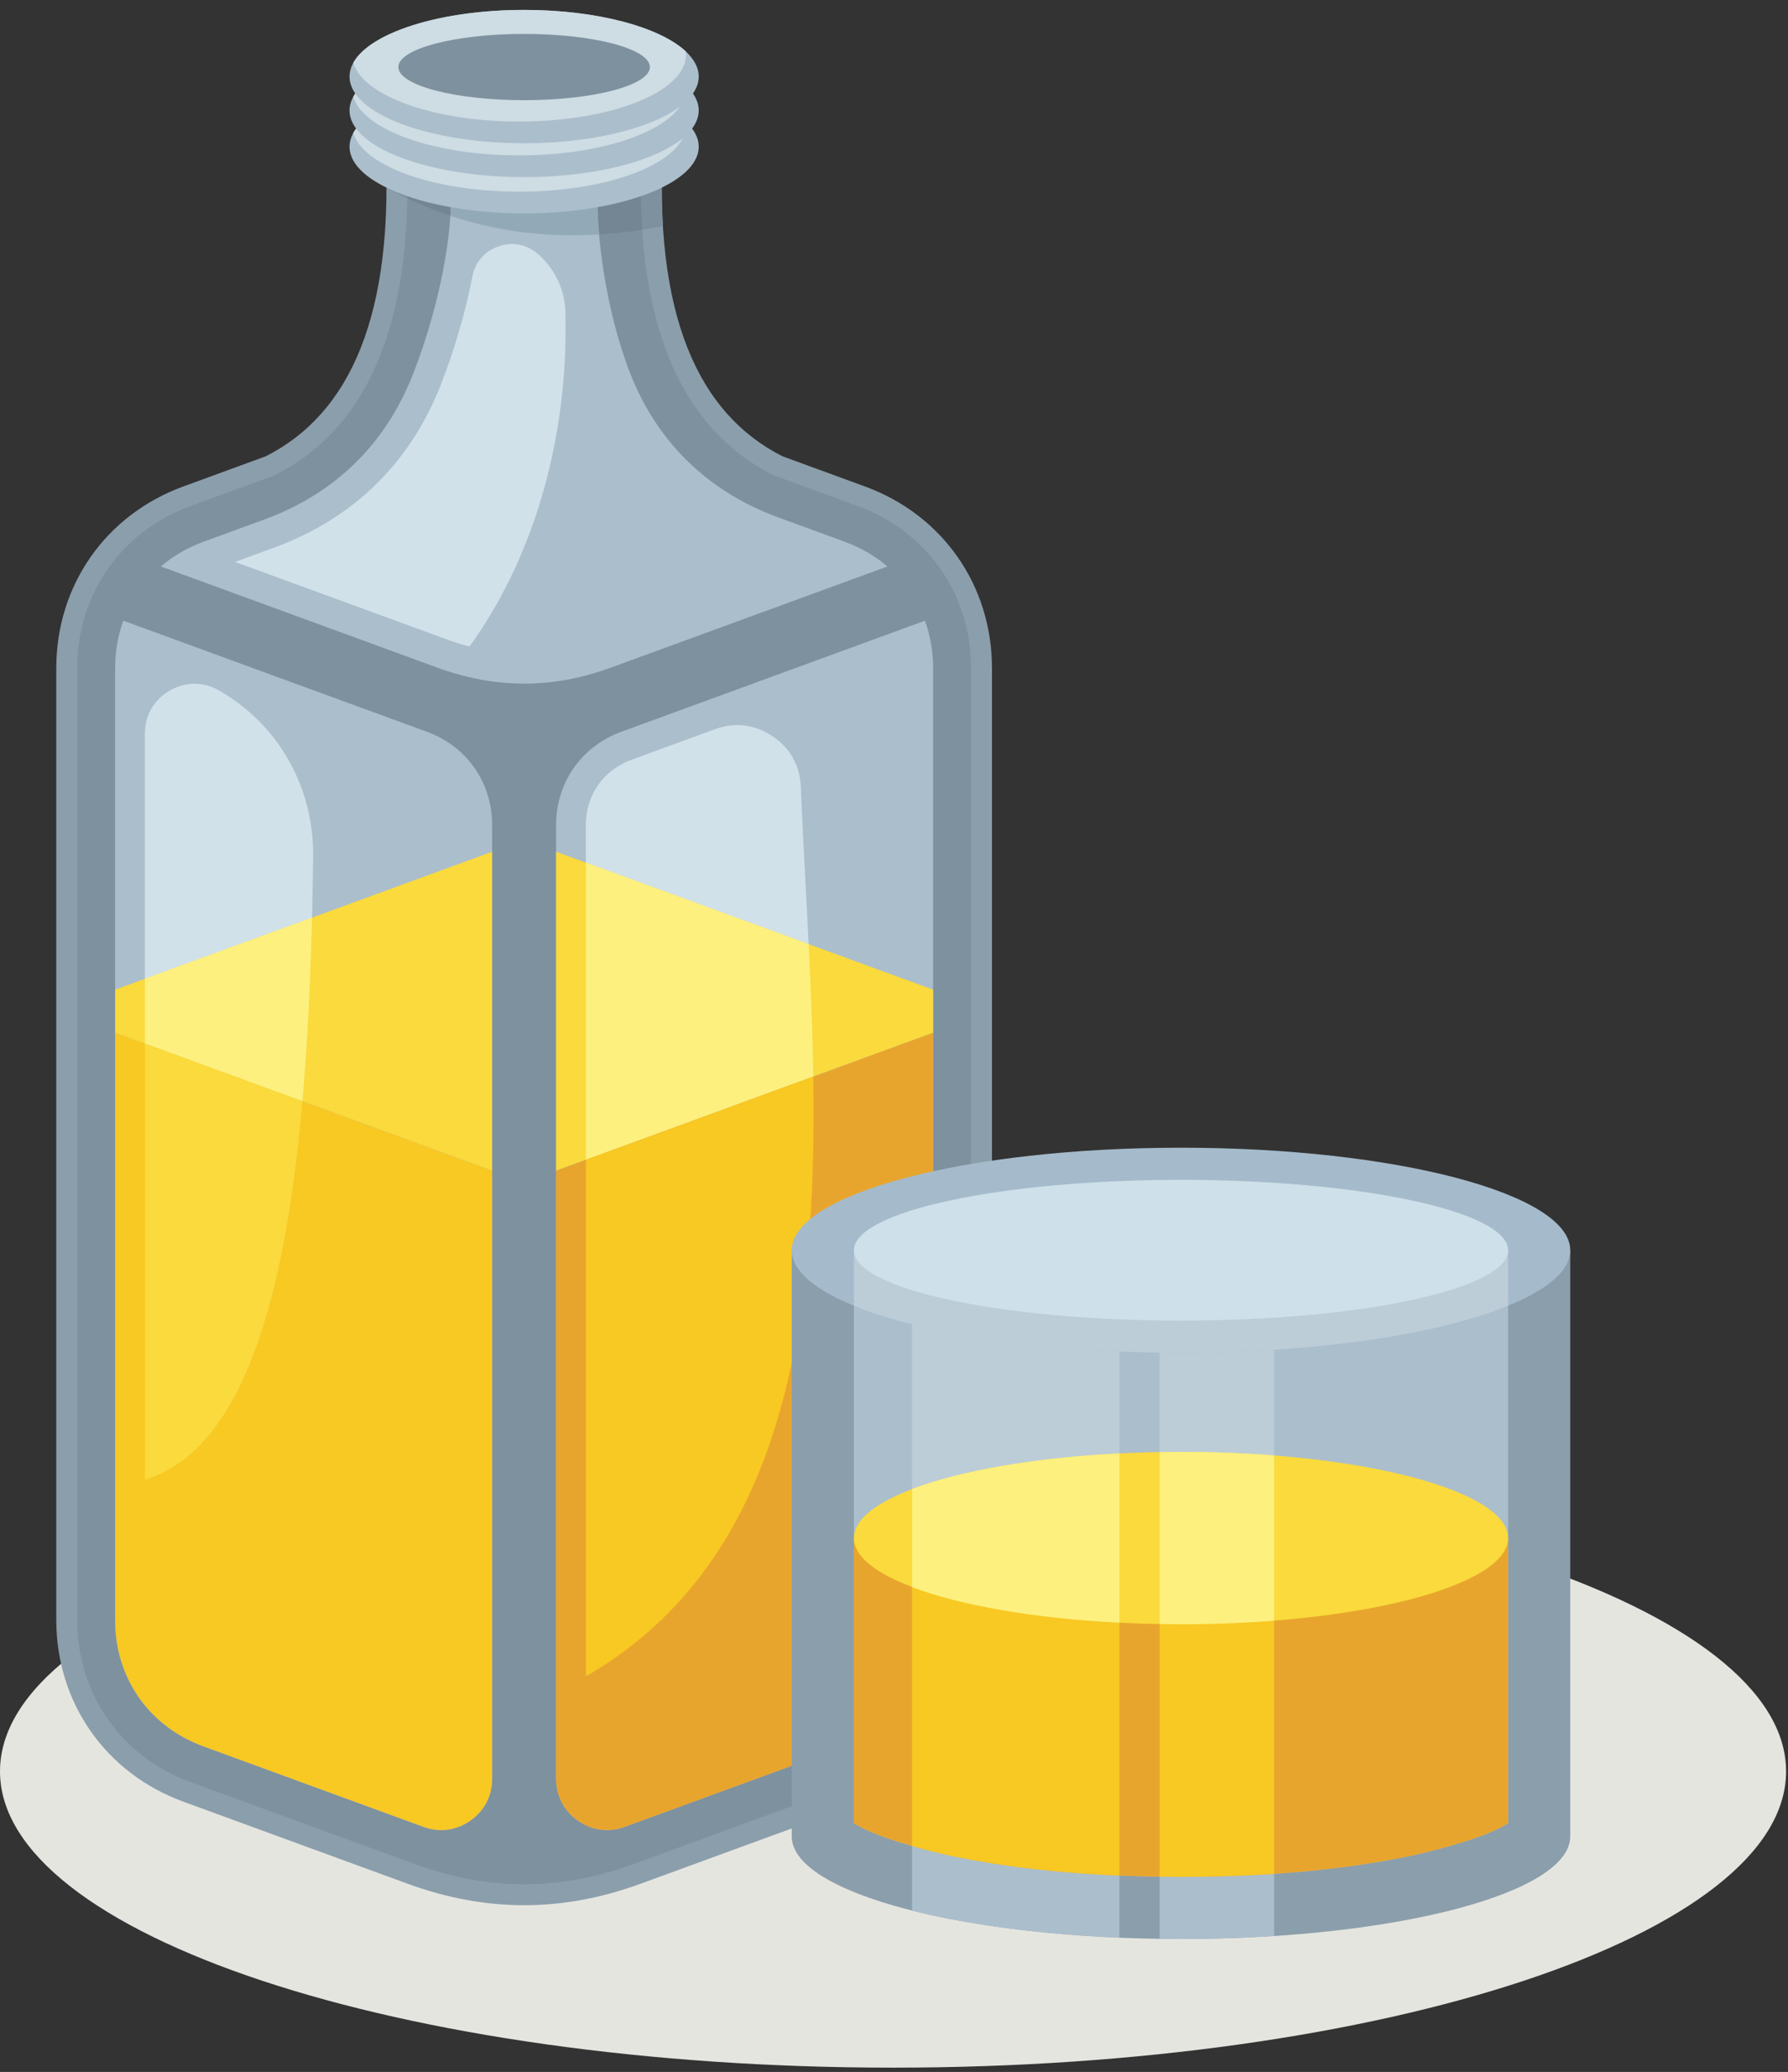 <?xml version="1.0" encoding="UTF-8"?>
<!DOCTYPE svg PUBLIC "-//W3C//DTD SVG 1.1//EN" "http://www.w3.org/Graphics/SVG/1.1/DTD/svg11.dtd">
<svg version="1.1" xmlns="http://www.w3.org/2000/svg" xmlns:xlink="http://www.w3.org/1999/xlink" x="0" y="0" width="781" height="905" viewBox="0, 0, 781, 905">
  <rect x="0" y="0" width="781" height="905" fill="#333333" stroke="none"/>
  <g id="Layer_1">
    <path d="M390.081,903.123 C604.931,903.123 780.162,844.989 780.162,773.713 C780.162,702.435 604.931,644.302 390.081,644.302 C175.234,644.302 0,702.435 0,773.713 C0,844.989 175.234,903.123 390.081,903.123" fill="#E5E5E0"/>
    <path d="M168.213,61.099 C172.64,137.626 152.818,180.782 116.051,199.312 L80.08,212.476 C46.112,224.903 24.58,255.708 24.58,291.881 L24.58,707.541 C24.58,743.714 46.112,774.518 80.08,786.947 L178.036,822.788 C212.257,835.308 245.618,835.308 279.837,822.788 L377.795,786.947 C411.763,774.518 433.295,743.714 433.295,707.541 L433.295,291.881 C433.295,255.708 411.763,224.903 377.795,212.476 L341.821,199.312 C305.055,180.782 285.235,137.626 289.663,61.099 L168.213,61.099" fill="#8B9EAB"/>
    <path d="M289.563,98.783 C288.858,87.241 288.876,74.699 289.663,61.099 L250.148,61.099 L168.824,81.993 C202.267,100.346 241.326,108.164 289.557,98.783 L289.563,98.783" fill="#7E919F"/>
    <path d="M177.767,70.229 C179.456,121.676 170.603,182.041 120.162,207.468 L119.686,207.704 L83.217,221.05 C52.848,232.161 33.711,259.541 33.711,291.881 L33.711,707.541 C33.711,739.882 52.848,767.261 83.217,778.373 L181.175,814.213 C213.35,825.984 244.523,825.984 276.7,814.214 L374.658,778.373 C405.027,767.262 424.165,739.882 424.165,707.541 L424.165,291.881 C424.165,259.541 405.027,232.161 374.656,221.05 L338.187,207.704 L337.713,207.469 C287.272,182.041 278.421,121.676 280.108,70.229 L177.767,70.229" fill="#7E919F"/>
    <path d="M177.949,79.648 C177.964,81.972 177.949,84.305 177.911,86.646 C207.13,100.562 240.606,106.486 280.511,100.357 C279.851,90.194 279.786,80.048 280.108,70.229 L214.616,70.229 L177.949,79.648" fill="#748693"/>
    <path d="M53.868,271.109 C51.531,277.547 50.291,284.537 50.291,291.881 L50.291,707.541 C50.291,732.92 65.081,754.082 88.915,762.803 L184.911,797.924 C191.988,800.514 199.234,799.568 205.411,795.252 C211.585,790.935 214.963,784.456 214.963,776.919 L214.963,360.335 C214.963,341.799 203.928,326.013 186.521,319.643 L53.868,271.109 z M196.957,89.359 L260.916,89.359 C261.422,108.99 265.167,135.023 273.905,159.478 C285.33,191.438 308.061,214.338 339.937,226.001 L368.96,236.619 C376.021,239.205 382.287,242.878 387.611,247.43 L266.871,291.604 C241.369,300.934 216.506,300.934 191.001,291.604 L70.267,247.43 C75.589,242.878 81.854,239.205 88.915,236.619 L115.512,226.89 C146.235,215.647 168.33,194.084 180.312,163.645 C190.39,138.045 196.439,109.603 196.957,89.359 z M407.584,291.881 C407.584,284.537 406.345,277.547 404.007,271.109 L271.354,319.643 C253.944,326.013 242.913,341.799 242.913,360.335 L242.913,776.919 C242.913,784.456 246.29,790.935 252.467,795.252 C258.642,799.568 265.89,800.514 272.964,797.924 L368.96,762.803 C392.797,754.082 407.584,732.92 407.584,707.541 L407.584,291.881" fill="#ABBECC"/>
    <path d="M196.735,94.266 C216.327,100.827 237.792,103.877 261.672,102.399 C261.268,97.825 261.021,93.451 260.916,89.359 L196.957,89.359 C196.918,90.945 196.844,92.582 196.735,94.266" fill="#92A9B8"/>
    <path d="M63.29,320.416 C63.29,429.062 63.29,537.711 63.29,646.357 C123.514,628 135.1,504.52 136.791,374.499 C137.191,343.639 121.57,316.521 95.782,301.647 C88.894,297.671 81.007,297.676 74.118,301.652 C67.23,305.631 63.29,312.46 63.29,320.416" fill="#D1E1EA"/>
    <path d="M312.262,318.517 L275.819,331.851 C263.535,336.345 255.909,347.254 255.909,360.335 L255.909,732.222 C379.74,660.728 355.211,478.865 349.799,343.652 C349.431,334.438 345.083,326.673 337.419,321.54 C329.757,316.413 320.92,315.349 312.262,318.517" fill="#D1E1EA"/>
    <path d="M214.963,511.343 L50.291,451.096 L50.291,432.281 L214.963,372.031 L214.963,511.343 z M242.913,372.031 L242.913,511.343 L407.584,451.096 L407.584,432.281 L242.913,372.031" fill="#FADA3C"/>
    <path d="M63.29,427.524 L63.29,455.85 L132.103,481.026 C134.336,455.554 135.607,428.489 136.296,400.814 L63.29,427.524" fill="#FDF07F"/>
    <path d="M255.909,506.589 L355.259,470.24 C354.96,450.826 354.161,431.429 353.223,412.391 L255.909,376.785 L255.909,506.589" fill="#FDF07F"/>
    <path d="M242.913,511.343 L242.913,776.919 C242.913,784.456 246.29,790.935 252.467,795.252 C258.642,799.568 265.89,800.514 272.964,797.924 L368.96,762.803 C392.797,754.082 407.584,732.92 407.584,707.541 L407.584,451.096 L242.913,511.343" fill="#E8A52D"/>
    <path d="M355.259,470.24 L255.909,506.589 L255.909,732.222 C343.55,681.623 356.872,575.74 355.259,470.24" fill="#F8C823"/>
    <path d="M50.291,451.096 L214.963,511.343 L214.963,776.919 C214.963,784.456 211.585,790.935 205.411,795.252 C199.234,799.568 191.988,800.514 184.911,797.924 L88.915,762.803 C65.081,754.082 50.291,732.92 50.291,707.541 L50.291,451.096" fill="#F8C823"/>
    <path d="M63.29,455.85 L132.103,481.026 C124.652,565.962 106.48,633.195 63.29,646.357 L63.29,455.85" fill="#FADA3C"/>
    <path d="M206.338,120.792 C203.131,137.327 198.103,153.933 192.407,168.406 C179.064,202.303 154.188,226.579 119.979,239.094 L102.647,245.436 L195.469,279.397 C198.681,280.572 201.872,281.581 205.052,282.421 C231.028,246.624 247.065,197.478 247.065,143.239 C247.065,140.96 247.036,138.689 246.98,136.427 C246.728,126.242 242.116,117.155 234.962,110.933 C230.118,106.72 223.874,105.504 217.803,107.596 C211.734,109.685 207.561,114.49 206.338,120.792" fill="#D1E1EA"/>
    <path d="M228.938,93.191 C270.939,93.191 305.198,80.113 305.198,64.074 C305.198,48.037 270.939,34.957 228.938,34.957 C186.936,34.957 152.679,48.037 152.679,64.074 C152.679,80.113 186.936,93.191 228.938,93.191" fill="#ABBECC"/>
    <path d="M299.549,53.063 C299.616,53.572 299.65,54.084 299.65,54.599 C299.65,70.682 266.996,83.717 226.715,83.717 C189.384,83.717 158.607,72.52 154.302,58.079 C161.542,44.874 192.205,34.957 228.938,34.957 C260.849,34.957 288.175,42.441 299.549,53.063" fill="#CEDCE3"/>
    <path d="M228.938,77.354 C270.939,77.354 305.198,64.275 305.198,48.238 C305.198,32.2 270.939,19.12 228.938,19.12 C186.936,19.12 152.679,32.2 152.679,48.238 C152.679,64.275 186.936,77.354 228.938,77.354" fill="#ABBECC"/>
    <path d="M299.549,37.227 C299.616,37.736 299.65,38.247 299.65,38.763 C299.65,54.844 266.996,67.88 226.715,67.88 C189.384,67.88 158.607,56.683 154.302,42.242 C161.542,29.037 192.205,19.12 228.938,19.12 C260.849,19.12 288.175,26.605 299.549,37.227" fill="#CEDCE3"/>
    <path d="M228.938,62.564 C270.939,62.564 305.198,49.485 305.198,33.447 C305.198,17.411 270.939,4.33 228.938,4.33 C186.936,4.33 152.679,17.411 152.679,33.447 C152.679,49.485 186.936,62.564 228.938,62.564" fill="#ABBECC"/>
    <path d="M299.549,22.437 C299.616,22.946 299.65,23.457 299.65,23.973 C299.65,40.054 266.996,53.09 226.715,53.09 C189.384,53.09 158.607,41.892 154.302,27.452 C161.542,14.247 192.205,4.33 228.938,4.33 C260.849,4.33 288.175,11.815 299.549,22.437" fill="#CEDCE3"/>
    <path d="M228.938,43.759 C259.197,43.759 283.876,37.259 283.876,29.287 C283.876,21.317 259.197,14.818 228.938,14.818 C198.681,14.818 173.999,21.317 173.999,29.287 C173.999,37.259 198.681,43.759 228.938,43.759" fill="#7E919F"/>
    <path d="M685.88,802.137 C685.88,826.871 609.757,846.92 515.857,846.92 C421.957,846.92 345.835,826.87 345.835,802.137 L345.835,546.088 L685.88,546.088 L685.88,802.137" fill="#8B9EAB"/>
    <path d="M488.983,846.361 C454.125,844.902 422.795,840.656 398.396,834.514 L398.396,546.088 L488.983,546.088 L488.983,846.361 z M556.558,845.625 C543.516,846.468 529.886,846.92 515.857,846.92 C512.732,846.92 509.63,846.896 506.546,846.852 L506.546,546.088 L556.558,546.088 L556.558,845.625" fill="#ABBECC"/>
    <path d="M658.736,796.328 L658.736,559.828 L372.98,559.828 L372.98,796.328 C382.429,802.75 407.235,808.869 415.629,810.629 C447.97,817.41 482.864,819.776 515.857,819.776 C548.851,819.776 583.745,817.41 616.085,810.629 C624.479,808.869 649.288,802.75 658.736,796.328" fill="#ABBECC"/>
    <path d="M488.983,559.828 L398.396,559.828 L398.396,806.313 C405.482,808.335 412.049,809.878 415.629,810.629 C439.296,815.591 464.329,818.187 488.983,819.226 L488.983,559.828 z M556.558,559.828 L506.546,559.828 L506.546,819.712 C509.663,819.755 512.769,819.776 515.857,819.776 C529.21,819.776 542.875,819.389 556.558,818.476 L556.558,559.828" fill="#BCCDD8"/>
    <path d="M658.736,796.328 L658.736,671.802 L372.98,671.802 L372.98,796.328 C382.429,802.75 407.235,808.869 415.629,810.629 C447.97,817.41 482.864,819.776 515.857,819.776 C548.851,819.776 583.745,817.41 616.085,810.629 C624.479,808.869 649.288,802.75 658.736,796.328" fill="#E8A52D"/>
    <path d="M488.983,671.802 L398.396,671.802 L398.396,806.313 C405.482,808.335 412.049,809.878 415.629,810.629 C439.296,815.591 464.329,818.187 488.983,819.226 L488.983,671.802 z M556.558,671.802 L506.546,671.802 L506.546,819.712 C509.663,819.755 512.769,819.776 515.857,819.776 C529.21,819.776 542.875,819.389 556.558,818.476 L556.558,671.802" fill="#F8C823"/>
    <path d="M515.857,590.872 C609.504,590.872 685.88,570.752 685.88,546.088 C685.88,521.419 609.504,501.305 515.857,501.305 C422.212,501.305 345.835,521.419 345.835,546.088 C345.835,570.752 422.212,590.872 515.857,590.872" fill="#A5BBCB"/>
    <path d="M658.736,546.088 L658.736,570.367 C628.456,582.707 575.779,590.872 515.857,590.872 C455.938,590.872 403.261,582.706 372.98,570.367 L372.98,546.088 L658.736,546.088" fill="#BCCDD8"/>
    <path d="M515.857,709.435 C594.553,709.435 658.736,692.527 658.736,671.802 C658.736,651.073 594.553,634.168 515.857,634.168 C437.163,634.168 372.98,651.073 372.98,671.802 C372.98,692.527 437.163,709.435 515.857,709.435" fill="#FADA3C"/>
    <path d="M488.983,708.767 C451.565,706.892 419.323,701.172 398.396,693.227 L398.396,650.373 C419.323,642.429 451.565,636.709 488.983,634.834 L488.983,708.767 z M515.857,634.168 C529.999,634.168 543.657,634.712 556.558,635.718 L556.558,707.883 C543.657,708.892 529.999,709.435 515.857,709.435 C512.728,709.435 509.625,709.406 506.546,709.353 L506.546,634.249 C509.625,634.196 512.728,634.168 515.857,634.168" fill="#FDF07F"/>
    <path d="M515.857,576.828 C594.553,576.828 658.736,563.018 658.736,546.088 C658.736,529.156 594.553,515.346 515.857,515.346 C437.163,515.346 372.98,529.156 372.98,546.088 C372.98,563.018 437.163,576.828 515.857,576.828" fill="#CEE0E9"/>
  </g>
</svg>
